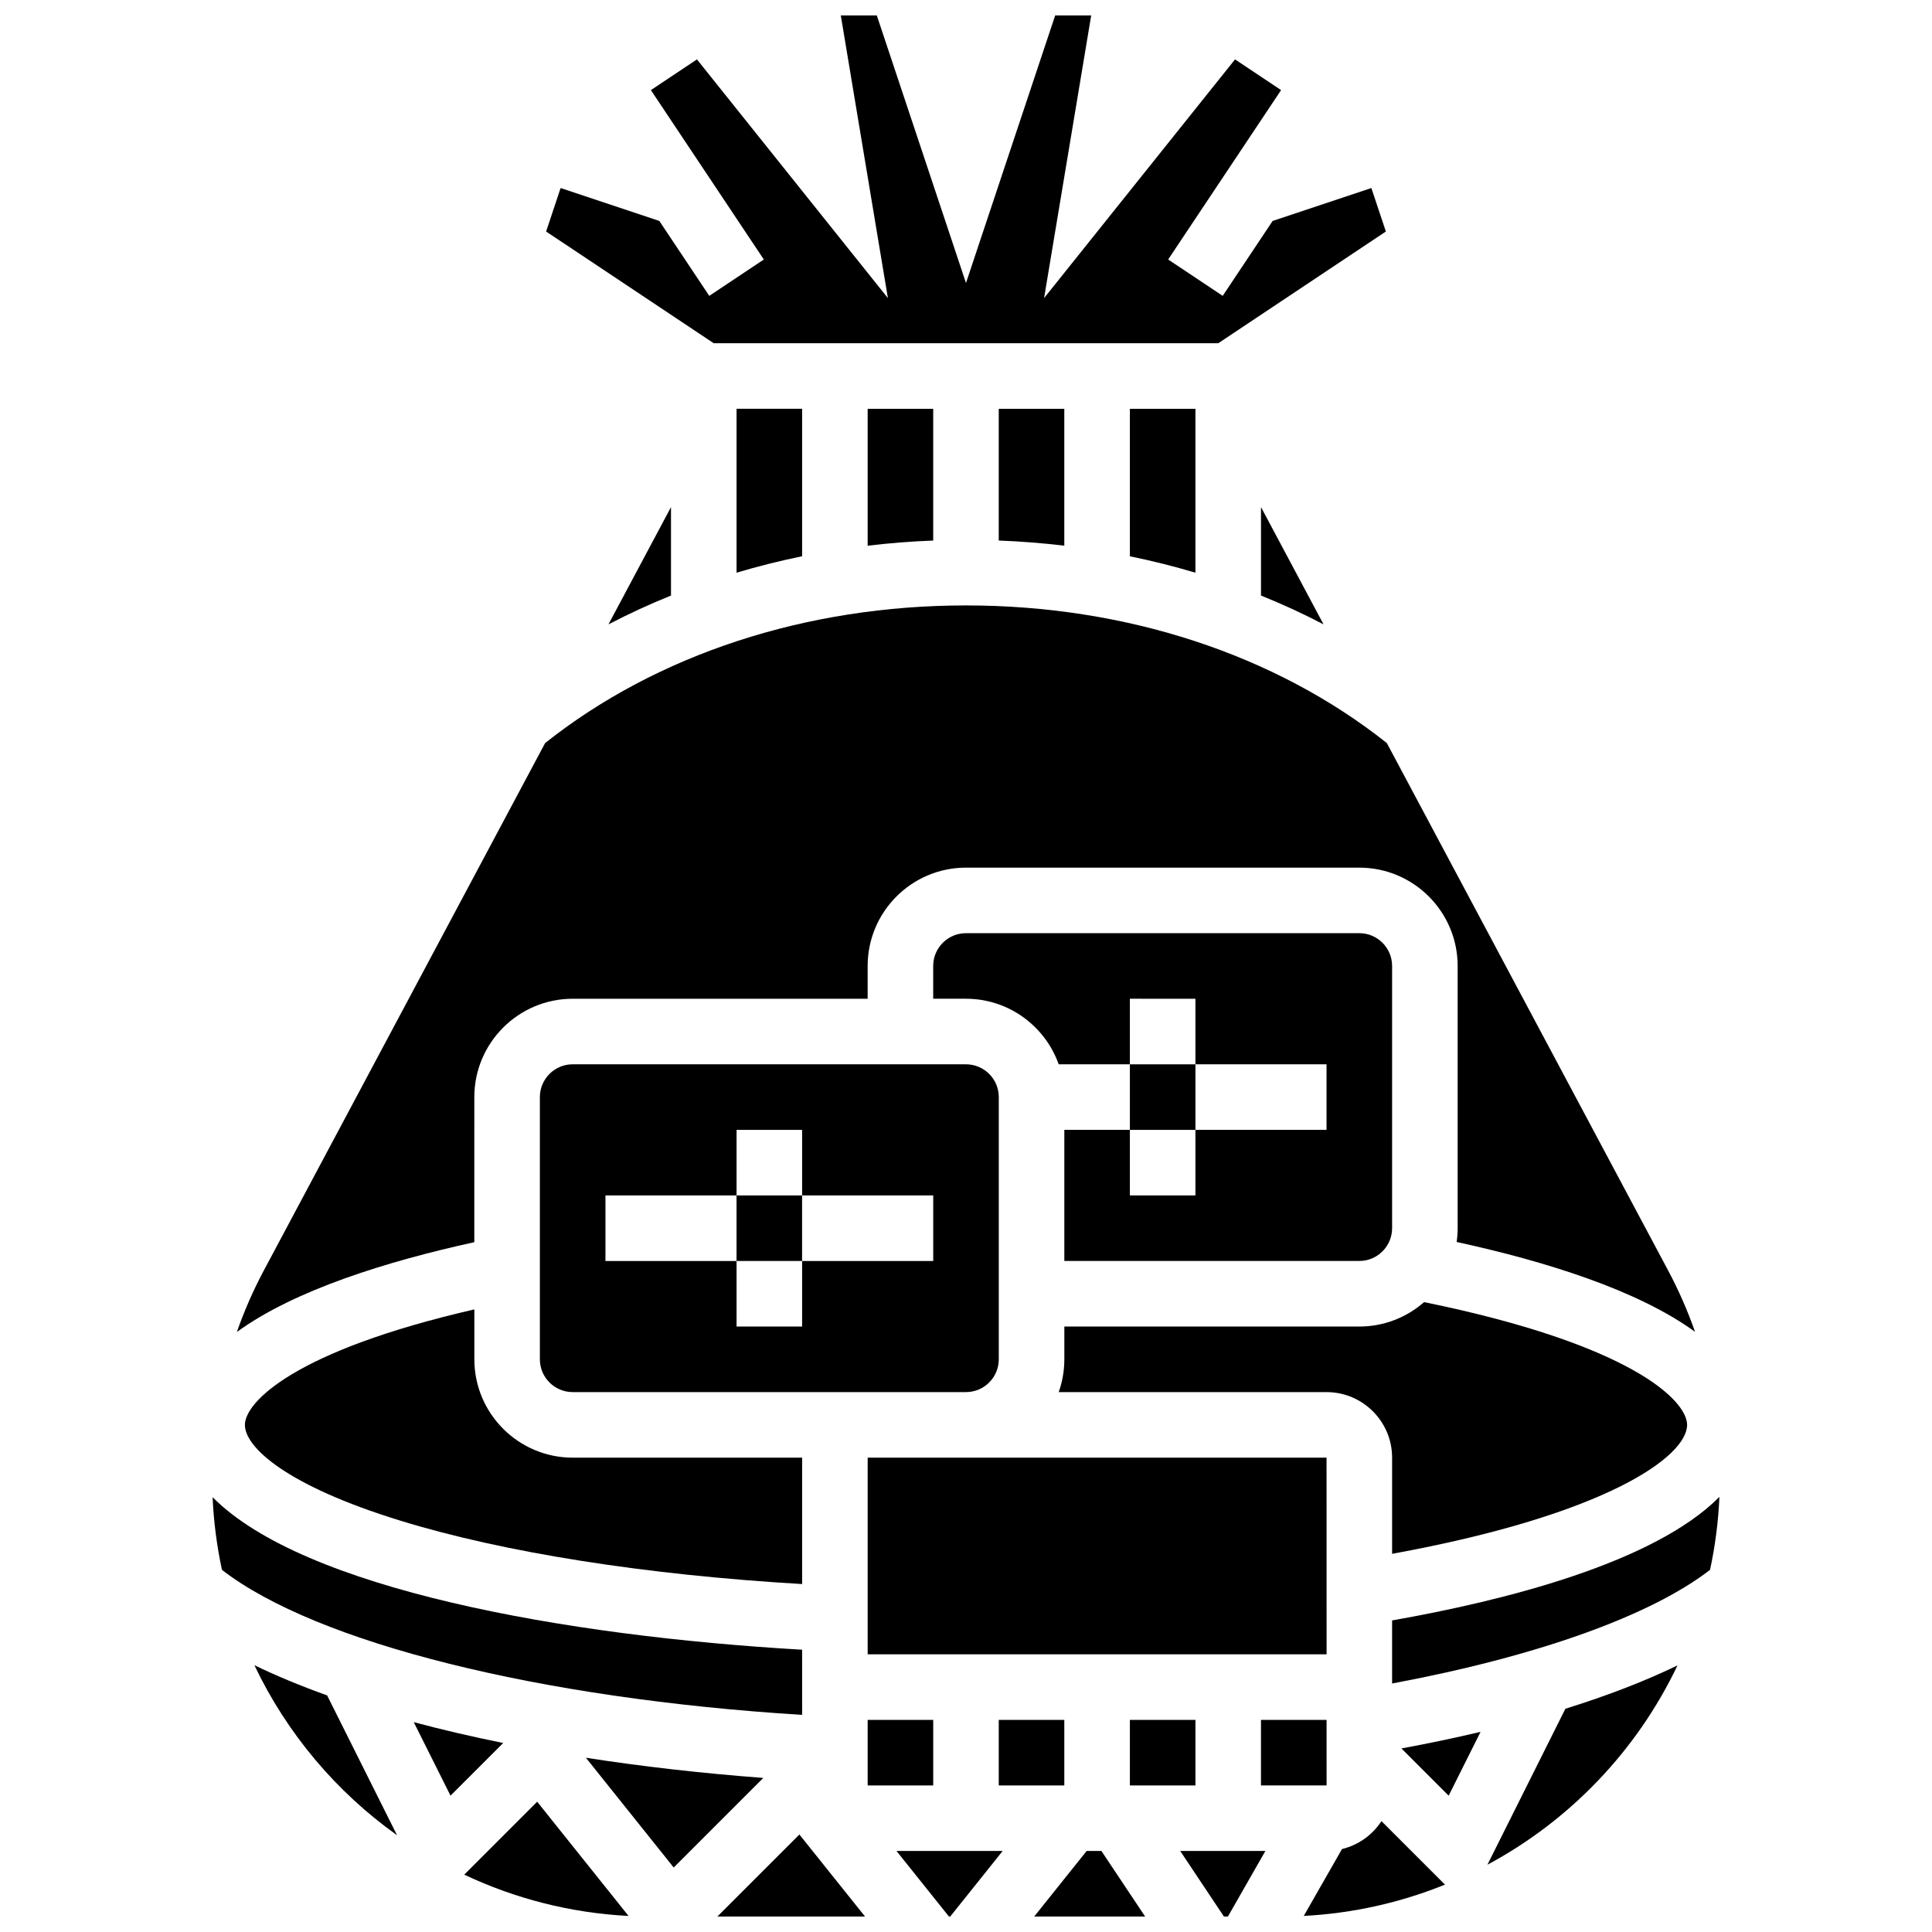 <?xml version="1.0" encoding="UTF-8"?>
<!-- Uploaded to: SVG Repo, www.svgrepo.com, Generator: SVG Repo Mixer Tools -->
<svg width="800px" height="800px" version="1.1" viewBox="144 144 512 512" xmlns="http://www.w3.org/2000/svg">
 <defs>
  <clipPath id="g">
   <path d="m288 148.09h224v86.906h-224z"/>
  </clipPath>
  <clipPath id="f">
   <path d="m456 634h24v17.902h-24z"/>
  </clipPath>
  <clipPath id="e">
   <path d="m267 621h44v30.902h-44z"/>
  </clipPath>
  <clipPath id="d">
   <path d="m381 634h29v17.902h-29z"/>
  </clipPath>
  <clipPath id="c">
   <path d="m334 630h40v21.902h-40z"/>
  </clipPath>
  <clipPath id="b">
   <path d="m489 626h38v25.902h-38z"/>
  </clipPath>
  <clipPath id="a">
   <path d="m418 634h30v17.902h-30z"/>
  </clipPath>
 </defs>
 <path d="m460.8 408.68v17.371h34.746v17.371h-34.746v17.371h-17.371v-17.371h-17.371v34.746h78.176c4.789 0 8.688-3.898 8.688-8.688v-69.492c0-4.789-3.898-8.688-8.688-8.688h-104.24c-4.789 0-8.688 3.898-8.688 8.688v8.688h8.688c11.324 0 20.98 7.262 24.566 17.371h18.867v-17.371z"/>
 <path d="m591.1 521.61c0-6.453-14.723-21.324-69.703-32.535-4.59 4.027-10.594 6.473-17.16 6.473h-78.176v8.688c0 3.043-0.531 5.969-1.492 8.688h70.984c9.578 0 17.371 7.793 17.371 17.371v25.484c57.109-10.406 78.176-25.883 78.176-34.168z"/>
 <path d="m495.55 530.29h-121.61v52.121h121.62z"/>
 <path d="m269.7 434.74c0-14.371 11.691-26.059 26.059-26.059h78.176v-8.688c0-14.371 11.691-26.059 26.059-26.059h104.24c14.367 0 26.059 11.691 26.059 26.059v69.492c0 1.238-0.094 2.457-0.262 3.652 23.453 5.109 47.926 12.719 63.172 23.812-1.953-5.574-4.328-11.004-7.113-16.223l-74.566-139.81c-29.664-23.527-69.184-36.473-111.53-36.473-42.34 0-81.863 12.945-111.53 36.473l-74.566 139.81c-2.793 5.234-5.172 10.676-7.129 16.266 15.301-11.137 39.84-18.742 62.926-23.797z"/>
 <path d="m339.19 460.8h17.371v17.371h-17.371z"/>
 <path d="m408.68 599.79h17.371v17.371h-17.371z"/>
 <path d="m400 512.92c4.789 0 8.688-3.898 8.688-8.688v-69.492c0-4.789-3.898-8.688-8.688-8.688h-104.24c-4.789 0-8.688 3.898-8.688 8.688v69.492c0 4.789 3.898 8.688 8.688 8.688zm-43.43-17.375h-17.371v-17.371h-34.746v-17.371h34.746v-17.371h17.371v17.371h34.746v17.371h-34.746z"/>
 <path d="m208.9 521.61c0 5.863 10.797 16.031 41.223 25.391 27.508 8.461 65.031 14.363 106.45 16.789v-33.496h-60.805c-14.367 0-26.059-11.691-26.059-26.059v-13.23c-47.777 10.973-60.805 24.598-60.805 30.605z"/>
 <path d="m443.43 599.79h17.371v17.371h-17.371z"/>
 <path d="m460.8 295.77v-43.434h-17.371v39.086c5.894 1.203 11.691 2.656 17.371 4.348z"/>
 <path d="m494.75 309.46-16.574-31.074v23.438c5.684 2.289 11.215 4.84 16.574 7.637z"/>
 <g clip-path="url(#g)">
  <path d="m466.86 234.96 44.41-29.605-3.844-11.523-26.16 8.719-13.238 19.855-14.453-9.637 29.926-44.891-12.203-8.137-50.605 63.258 12.484-74.902h-9.547l-23.633 70.898-23.633-70.898h-9.543l12.48 74.902-50.602-63.258-12.207 8.137 29.926 44.891-14.453 9.637-13.238-19.855-26.16-8.719-3.84 11.523 44.41 29.605z"/>
 </g>
 <path d="m321.82 278.39-16.574 31.078c5.359-2.797 10.891-5.352 16.574-7.641z"/>
 <path d="m426.05 288.61v-36.277h-17.371v34.914c5.852 0.227 11.648 0.684 17.371 1.363z"/>
 <path d="m356.57 291.41v-39.082h-17.371v43.438c5.68-1.695 11.473-3.148 17.371-4.356z"/>
 <path d="m391.31 287.25v-34.914h-17.371v36.281c5.723-0.684 11.52-1.141 17.371-1.367z"/>
 <path d="m373.94 599.79h17.371v17.371h-17.371z"/>
 <g clip-path="url(#f)">
  <path d="m468.35 651.9h1.062l9.926-17.371h-22.57z"/>
 </g>
 <path d="m253.65 600.39 9.742 19.48 13.961-13.957c-8.293-1.68-16.207-3.523-23.703-5.523z"/>
 <g clip-path="url(#e)">
  <path d="m267.03 640.8c13.332 6.301 28.039 10.152 43.543 10.945l-24.219-30.273z"/>
 </g>
 <path d="m356.57 581.19c-63.137-3.633-132.21-16.109-156.23-40.426 0.293 6.578 1.137 13.016 2.484 19.27 24.996 19.359 84.137 34.109 153.75 38.426z"/>
 <path d="m211.42 585.3c8.578 18.051 21.664 33.559 37.805 45.059l-18.531-37.059c-7.016-2.512-13.449-5.184-19.273-8z"/>
 <g clip-path="url(#d)">
  <path d="m395.48 651.9h0.34l13.895-17.371h-28.133z"/>
 </g>
 <g clip-path="url(#c)">
  <path d="m334.11 651.9h39.133l-17.395-21.738z"/>
 </g>
 <path d="m299.27 609.82 23.266 29.086 23.738-23.738c-16.422-1.242-32.172-3.043-47.004-5.348z"/>
 <g clip-path="url(#b)">
  <path d="m499.64 634.02-10.125 17.719c13.164-0.688 25.754-3.574 37.414-8.293l-16.828-16.828c-2.383 3.652-6.102 6.348-10.461 7.402z"/>
 </g>
 <path d="m443.43 426.06h17.371v17.371h-17.371z"/>
 <path d="m538.18 638.17c21.914-11.742 39.656-30.301 50.371-52.82-8.578 4.156-18.531 8.004-29.707 11.484z"/>
 <path d="m527.91 619.87 8.457-16.914c-6.688 1.586-13.688 3.055-20.969 4.402z"/>
 <path d="m512.92 573.43v16.715c38.332-7.164 68.477-17.922 84.258-30.117 1.352-6.277 2.195-12.738 2.488-19.34-17.461 17.598-57.316 27.562-86.746 32.742z"/>
 <path d="m495.56 617.16-0.004-17.371h-17.383v17.371h17.371 0.016z"/>
 <g clip-path="url(#a)">
  <path d="m431.97 634.53-13.898 17.371h29.398l-11.582-17.371z"/>
 </g>
</svg>